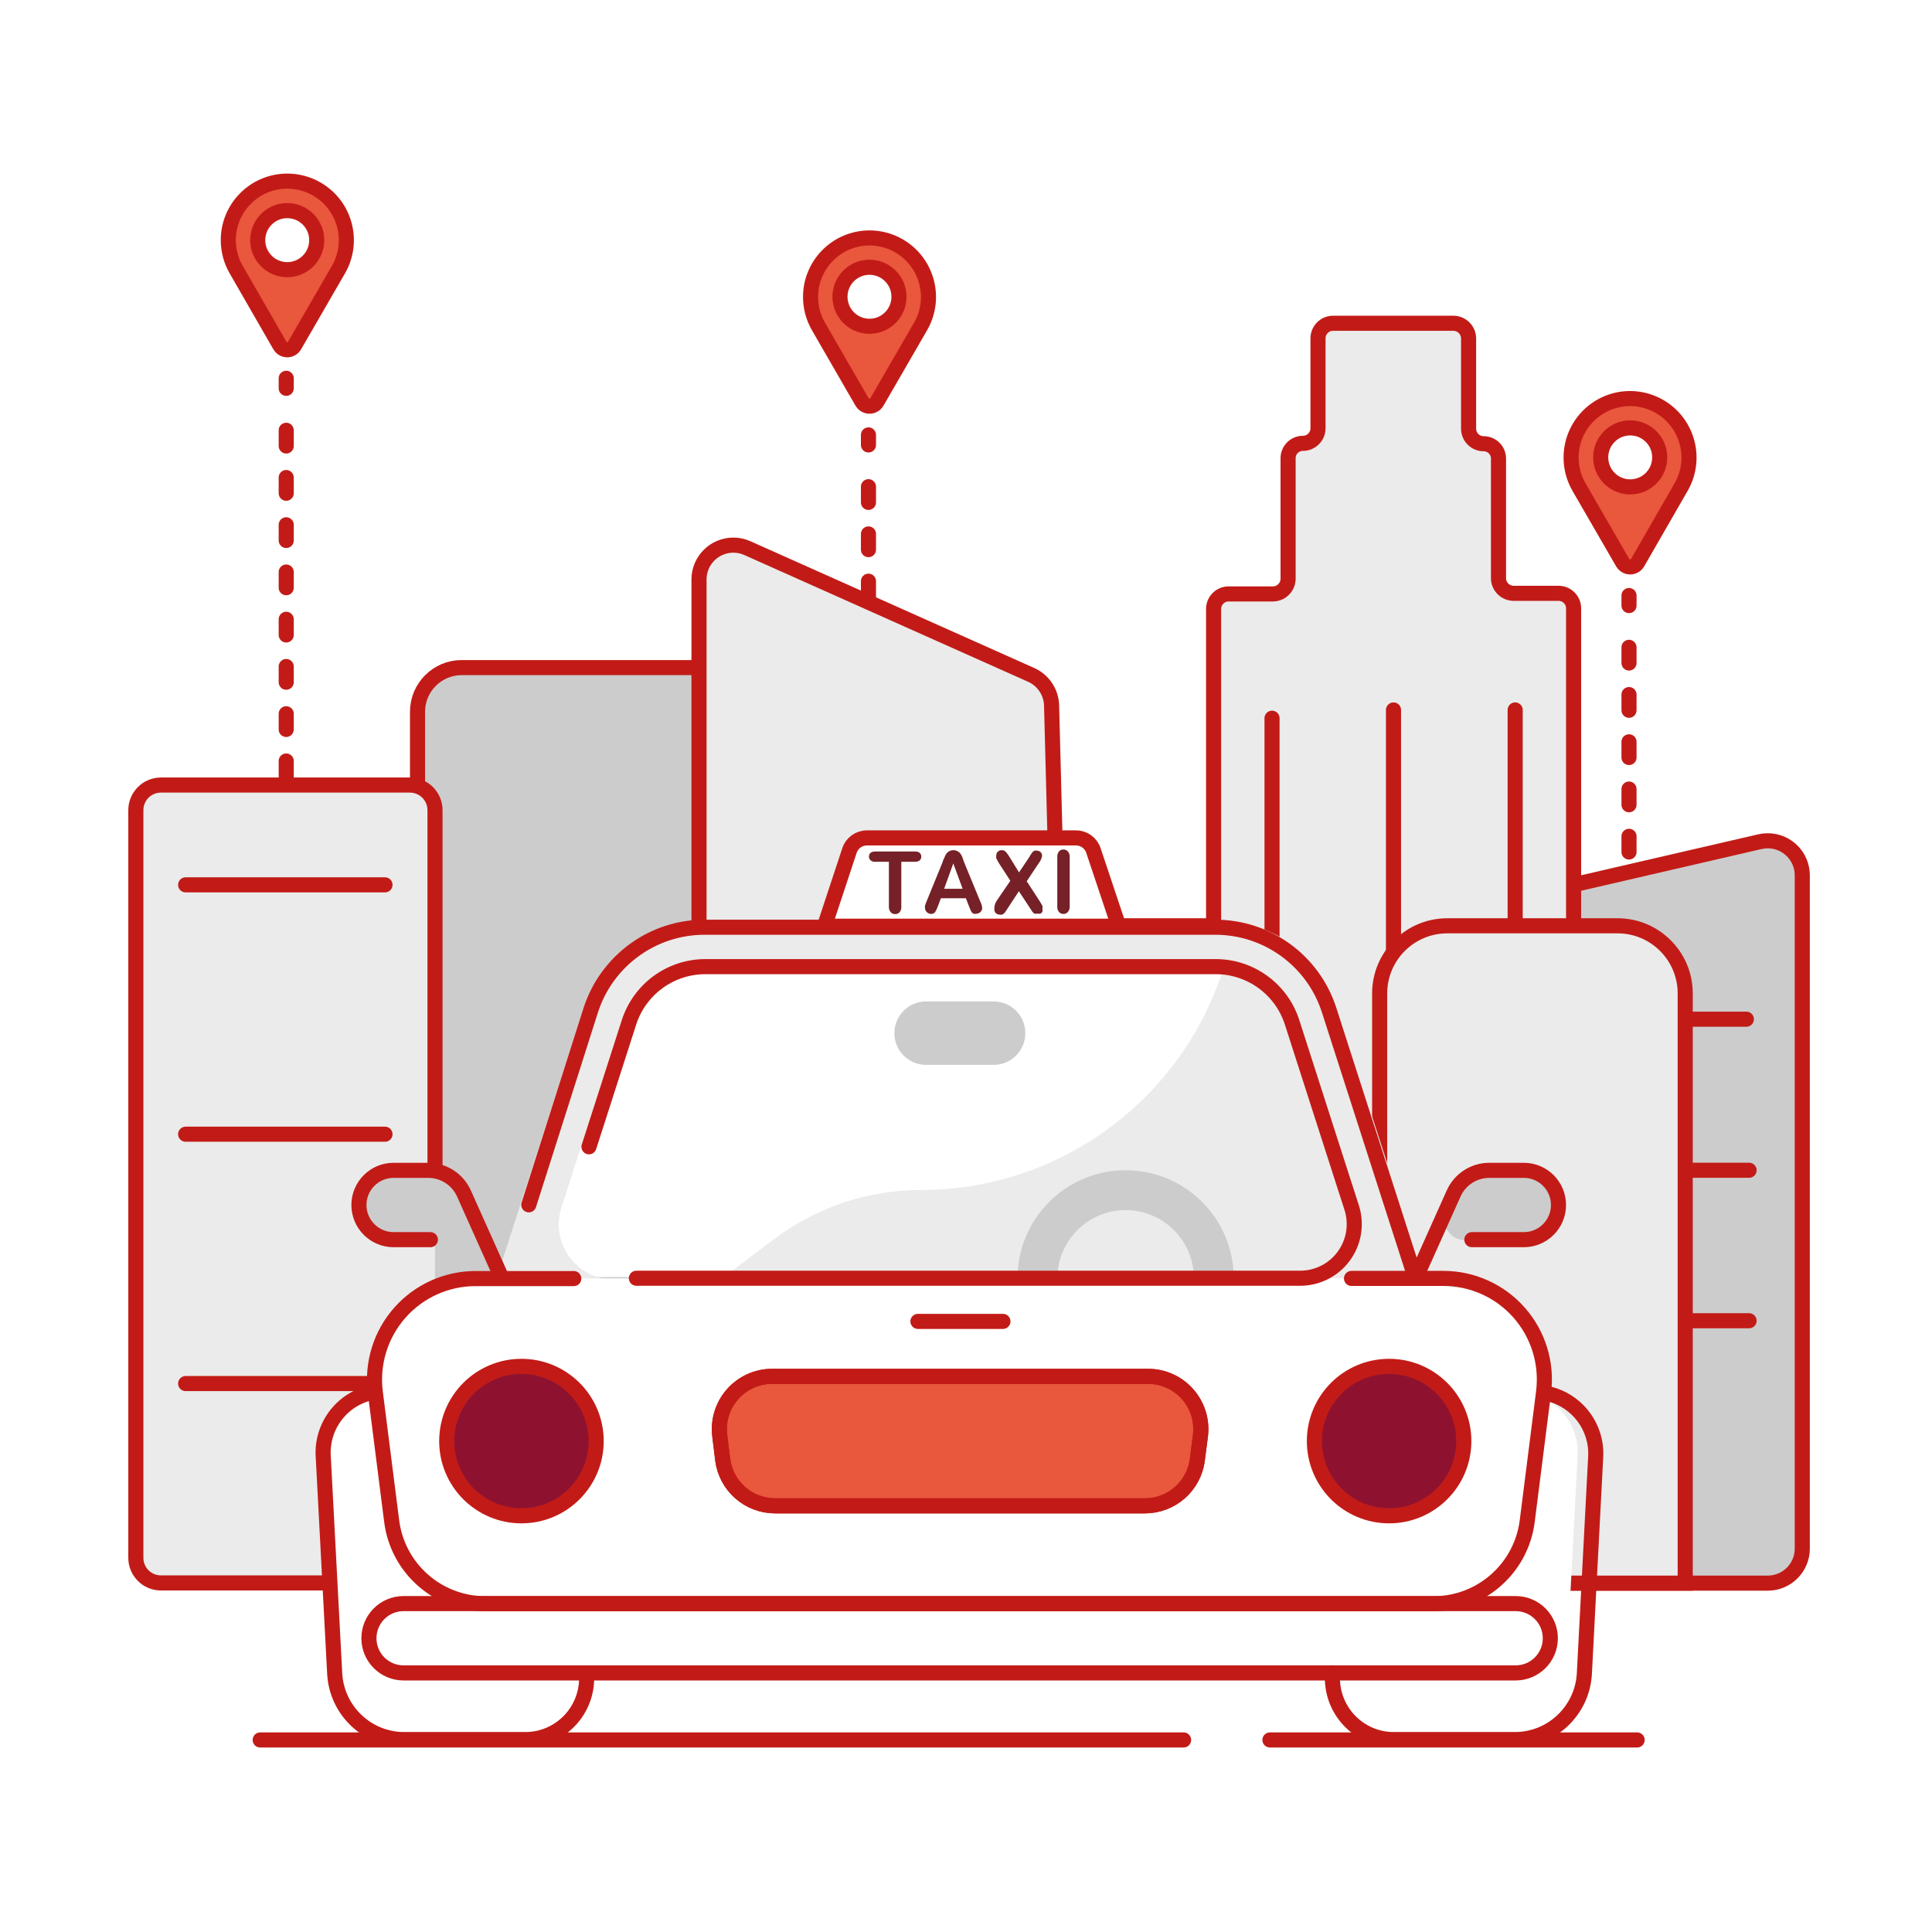 <?xml version="1.0" encoding="UTF-8"?>
<svg width="128px" height="128px" viewBox="0 0 128 128" version="1.1" xmlns="http://www.w3.org/2000/svg" xmlns:xlink="http://www.w3.org/1999/xlink">
    <title>If your car breaks down while you are on tour/vacation, we will provide you an alternate car/taxi at that place for 3 days while your car is undergoing repairs.Cost for the alternate car/taxi will be borne by us,as per specified limits.</title>
    <g id="Page-1" stroke="none" stroke-width="1" fill="none" fill-rule="evenodd">
        <g id="1" transform="translate(-1441, -14523)">
            <g id="If-your-car-breaks-down-while-you-are-on-tour/vacation,-we-will-provide-you-an-alternate-car/taxi-at-that-place-for-3-days-while-your-car-is-undergoing-repairs.Cost-for-the-alternate-car/taxi-will-be-borne-by-us,as-per-specified-limits." transform="translate(1441, 14523)">
                <g id="Understand-the-loss-to-your-damaged-car-and-finalise-your-claim-on-the-spot-Copy" fill="#FFFFFF">
                    <polygon id="Fill-1" points="0 128 128 128 128 0 0 0"></polygon>
                </g>
                <g id="Group-163" transform="translate(9, 12)">
                    <line x1="98.926" y1="27.455" x2="98.926" y2="28.12" id="Stroke-1" stroke="#C21B17" stroke-linecap="round" stroke-linejoin="round"></line>
                    <line x1="98.926" y1="30.887" x2="98.926" y2="58.648" id="Stroke-2" stroke="#C21B17" stroke-linecap="round" stroke-linejoin="round" stroke-dasharray="1.04,2.09"></line>
                    <line x1="98.926" y1="60.045" x2="98.926" y2="60.71" id="Stroke-3" stroke="#C21B17" stroke-linecap="round" stroke-linejoin="round"></line>
                    <line x1="48.538" y1="16.814" x2="48.538" y2="17.478" id="Stroke-4" stroke="#C21B17" stroke-linecap="round" stroke-linejoin="round"></line>
                    <line x1="48.538" y1="20.245" x2="48.538" y2="48.007" id="Stroke-5" stroke="#C21B17" stroke-linecap="round" stroke-linejoin="round" stroke-dasharray="1.04,2.09"></line>
                    <line x1="48.538" y1="49.403" x2="48.538" y2="50.068" id="Stroke-6" stroke="#C21B17" stroke-linecap="round" stroke-linejoin="round"></line>
                    <line x1="9.963" y1="13.062" x2="9.963" y2="13.727" id="Stroke-7" stroke="#C21B17" stroke-linecap="round" stroke-linejoin="round"></line>
                    <line x1="9.963" y1="16.508" x2="9.963" y2="44.269" id="Stroke-8" stroke="#C21B17" stroke-linecap="round" stroke-linejoin="round" stroke-dasharray="1.04,2.09"></line>
                    <line x1="9.963" y1="45.652" x2="9.963" y2="46.317" id="Stroke-9" stroke="#C21B17" stroke-linecap="round" stroke-linejoin="round"></line>
                    <g id="Group-162">
                        <path d="M21.575,32.23 L40.424,32.23 L40.424,92.887 L18.662,92.887 L18.662,35.144 C18.669,33.538 19.969,32.238 21.575,32.23" id="Fill-10" fill="#CCCCCC"></path>
                        <path d="M21.575,32.23 L40.424,32.23 L40.424,92.887 L18.662,92.887 L18.662,35.144 C18.669,33.538 19.969,32.238 21.575,32.23 Z" id="Stroke-12" stroke="#C21B17"></path>
                        <path d="M59.539,49.337 L71.072,49.337 C72.181,49.337 73.081,50.236 73.081,51.345 L73.081,90.865 C73.081,91.975 72.181,92.874 71.072,92.874 L59.539,92.874 C58.43,92.874 57.531,91.975 57.531,90.865 L57.531,51.345 C57.531,50.236 58.43,49.337 59.539,49.337" id="Fill-14" fill="#CCCCCC"></path>
                        <path d="M59.539,49.337 L71.072,49.337 C72.181,49.337 73.081,50.236 73.081,51.345 L73.081,90.865 C73.081,91.975 72.181,92.874 71.072,92.874 L59.539,92.874 C58.43,92.874 57.531,91.975 57.531,90.865 L57.531,51.345 C57.531,50.236 58.43,49.337 59.539,49.337 Z" id="Stroke-16" stroke="#C21B17"></path>
                        <path d="M92.475,92.887 L108.117,92.887 C109.381,92.887 110.406,91.863 110.406,90.6 L110.406,45.985 C110.402,44.721 109.374,43.7 108.111,43.704 C107.938,43.704 107.766,43.724 107.599,43.763 L92.01,47.368 C90.973,47.604 90.238,48.526 90.24,49.589 L90.24,90.586 C90.233,91.834 91.227,92.858 92.475,92.887" id="Fill-18" fill="#CCCCCC"></path>
                        <path d="M92.475,92.887 L108.117,92.887 C109.381,92.887 110.406,91.863 110.406,90.6 L110.406,45.985 C110.402,44.721 109.374,43.7 108.111,43.704 C107.938,43.704 107.766,43.724 107.599,43.763 L92.01,47.368 C90.973,47.604 90.238,48.526 90.24,49.589 L90.24,90.586 C90.233,91.834 91.227,92.858 92.475,92.887 Z" id="Stroke-20" stroke="#C21B17"></path>
                        <g id="Group-25" transform="translate(0, 40.012)">
                            <path d="M19.82,33.255 L19.82,51.199 C19.82,52.117 19.075,52.862 18.157,52.862 L1.663,52.862 C0.745,52.862 0,52.117 0,51.199 L0,1.663 C0,0.745 0.745,-1.31934355e-14 1.663,-1.31934355e-14 L18.157,-1.31934355e-14 C19.075,-1.31934355e-14 19.82,0.745 19.82,1.663 L19.82,28.621" id="Fill-22" fill="#EBEBEB"></path>
                            <path d="M19.82,33.255 L19.82,51.199 C19.82,52.117 19.075,52.862 18.157,52.862 L1.663,52.862 C0.745,52.862 0,52.117 0,51.199 L0,1.663 C0,0.745 0.745,-1.31934355e-14 1.663,-1.31934355e-14 L18.157,-1.31934355e-14 C19.075,-1.31934355e-14 19.82,0.745 19.82,1.663 L19.82,28.621" id="Stroke-24" stroke="#C21B17"></path>
                        </g>
                        <path d="M59.872,92.887 L39.586,92.887 C38.33,92.887 37.311,91.869 37.311,90.613 L37.311,26.377 C37.319,25.121 38.344,24.109 39.6,24.117 C39.917,24.118 40.228,24.186 40.517,24.316 L59.34,32.723 C60.128,33.086 60.643,33.864 60.67,34.731 L62.119,90.533 C62.171,91.781 61.201,92.834 59.953,92.885 C59.926,92.886 59.899,92.887 59.872,92.887" id="Fill-26" fill="#EBEBEB"></path>
                        <path d="M59.872,92.887 L39.586,92.887 C38.33,92.887 37.311,91.869 37.311,90.613 L37.311,26.377 C37.319,25.121 38.344,24.109 39.6,24.117 C39.917,24.118 40.228,24.186 40.517,24.316 L59.34,32.723 C60.128,33.086 60.643,33.864 60.67,34.731 L62.119,90.533 C62.171,91.781 61.201,92.834 59.953,92.885 C59.926,92.886 59.899,92.887 59.872,92.887 Z" id="Stroke-28" stroke="#C21B17"></path>
                        <path d="M90.28,26.378 L90.28,18.396 C90.287,17.853 89.853,17.406 89.309,17.399 C89.304,17.399 89.3,17.399 89.296,17.399 C88.744,17.399 88.298,16.952 88.298,16.401 L88.298,10.416 C88.29,9.868 87.848,9.425 87.301,9.417 L79.319,9.417 C78.769,9.417 78.321,9.864 78.321,10.416 L78.321,16.375 C78.321,16.925 77.874,17.372 77.324,17.372 C76.78,17.372 76.34,17.813 76.339,18.356 C76.339,18.361 76.34,18.365 76.34,18.37 L76.34,26.351 C76.332,26.899 75.89,27.341 75.342,27.349 L72.402,27.349 C71.857,27.349 71.412,27.787 71.404,28.333 L71.404,91.917 C71.404,92.467 71.851,92.914 72.402,92.914 L94.257,92.914 C94.808,92.914 95.255,92.467 95.255,91.917 L95.255,28.293 C95.248,27.747 94.803,27.309 94.257,27.309 L91.278,27.309 C90.754,27.303 90.321,26.899 90.28,26.378" id="Fill-30" fill="#EBEBEB"></path>
                        <path d="M90.28,26.378 L90.28,18.396 C90.287,17.853 89.853,17.406 89.309,17.399 C89.304,17.399 89.3,17.399 89.296,17.399 C88.744,17.399 88.298,16.952 88.298,16.401 L88.298,10.416 C88.29,9.868 87.848,9.425 87.301,9.417 L79.319,9.417 C78.769,9.417 78.321,9.864 78.321,10.416 L78.321,16.375 C78.321,16.925 77.874,17.372 77.324,17.372 C76.78,17.372 76.34,17.813 76.339,18.356 C76.339,18.361 76.34,18.365 76.34,18.37 L76.34,26.351 C76.332,26.899 75.89,27.341 75.342,27.349 L72.402,27.349 C71.857,27.349 71.412,27.787 71.404,28.333 L71.404,91.917 C71.404,92.467 71.851,92.914 72.402,92.914 L94.257,92.914 C94.808,92.914 95.255,92.467 95.255,91.917 L95.255,28.293 C95.248,27.747 94.803,27.309 94.257,27.309 L91.278,27.309 C90.754,27.303 90.321,26.899 90.28,26.378 Z" id="Stroke-32" stroke="#C21B17" stroke-linecap="round" stroke-linejoin="round"></path>
                        <line x1="3.299" y1="46.623" x2="16.507" y2="46.623" id="Stroke-34" stroke="#C21B17" stroke-linecap="round" stroke-linejoin="round"></line>
                        <line x1="3.299" y1="63.144" x2="16.507" y2="63.144" id="Stroke-36" stroke="#C21B17" stroke-linecap="round" stroke-linejoin="round"></line>
                        <line x1="3.299" y1="79.665" x2="16.507" y2="79.665" id="Stroke-38" stroke="#C21B17" stroke-linecap="round" stroke-linejoin="round"></line>
                        <line x1="91.151" y1="55.524" x2="106.701" y2="55.524" id="Stroke-40" stroke="#C21B17" stroke-linecap="round" stroke-linejoin="round"></line>
                        <line x1="91.331" y1="65.532" x2="106.881" y2="65.532" id="Stroke-42" stroke="#C21B17" stroke-linecap="round" stroke-linejoin="round"></line>
                        <line x1="91.331" y1="75.502" x2="106.881" y2="75.502" id="Stroke-44" stroke="#C21B17" stroke-linecap="round" stroke-linejoin="round"></line>
                        <line x1="41.236" y1="51.132" x2="56.786" y2="51.132" id="Stroke-46" stroke="#C21B17" stroke-linecap="round" stroke-linejoin="round"></line>
                        <line x1="41.236" y1="57.344" x2="56.786" y2="57.344" id="Stroke-48" stroke="#C21B17" stroke-linecap="round" stroke-linejoin="round"></line>
                        <line x1="41.236" y1="63.57" x2="56.786" y2="63.57" id="Stroke-50" stroke="#C21B17" stroke-linecap="round" stroke-linejoin="round"></line>
                        <line x1="41.236" y1="69.276" x2="56.786" y2="69.276" id="Stroke-52" stroke="#C21B17" stroke-linecap="round" stroke-linejoin="round"></line>
                        <line x1="41.236" y1="75.502" x2="56.786" y2="75.502" id="Stroke-54" stroke="#C21B17" stroke-linecap="round" stroke-linejoin="round"></line>
                        <line x1="41.236" y1="81.727" x2="56.786" y2="81.727" id="Stroke-56" stroke="#C21B17" stroke-linecap="round" stroke-linejoin="round"></line>
                        <line x1="75.275" y1="35.583" x2="75.275" y2="89.23" id="Stroke-58" stroke="#C21B17" stroke-linecap="round" stroke-linejoin="round"></line>
                        <line x1="83.323" y1="35.037" x2="83.323" y2="88.684" id="Stroke-60" stroke="#C21B17" stroke-linecap="round" stroke-linejoin="round"></line>
                        <line x1="91.384" y1="35.037" x2="91.384" y2="88.684" id="Stroke-62" stroke="#C21B17" stroke-linecap="round" stroke-linejoin="round"></line>
                        <path d="M86.888,49.337 L98.141,49.337 C100.617,49.322 102.636,51.317 102.65,53.793 C102.65,53.801 102.65,53.811 102.65,53.819 L102.65,92.887 L82.406,92.887 L82.406,53.819 C82.406,51.344 84.412,49.337 86.888,49.337 Z" id="Fill-64" fill="#EBEBEB"></path>
                        <path d="M86.888,49.337 L98.141,49.337 C100.617,49.322 102.636,51.317 102.65,53.793 C102.65,53.801 102.65,53.811 102.65,53.819 L102.65,92.887 L82.406,92.887 L82.406,53.819 C82.406,51.344 84.412,49.337 86.888,49.337 L86.888,49.337 Z" id="Stroke-66" stroke="#C21B17"></path>
                        <path d="M10.522,10.881 L13.421,5.866 C14.502,3.996 13.86,1.603 11.99,0.524 C11.394,0.18 10.717,-0.001 10.029,0 C7.869,0.005 6.122,1.759 6.126,3.919 C6.128,4.602 6.308,5.274 6.651,5.866 L9.537,10.881 C9.683,11.153 10.022,11.255 10.294,11.108 C10.391,11.056 10.47,10.977 10.522,10.881" id="Fill-68" fill="#E9573D"></path>
                        <path d="M10.522,10.881 L13.421,5.866 C14.502,3.996 13.86,1.603 11.99,0.524 C11.394,0.18 10.717,-0.001 10.029,0 C7.869,0.005 6.122,1.759 6.126,3.919 C6.128,4.602 6.308,5.274 6.651,5.866 L9.537,10.881 C9.683,11.153 10.022,11.255 10.294,11.108 C10.391,11.056 10.47,10.977 10.522,10.881 Z" id="Stroke-70" stroke="#C21B17" stroke-linecap="round" stroke-linejoin="round"></path>
                        <path d="M10.029,1.955 C11.109,1.955 11.985,2.831 11.985,3.911 C11.985,4.99 11.109,5.866 10.029,5.866 C8.95,5.866 8.074,4.99 8.074,3.911 C8.074,2.831 8.95,1.955 10.029,1.955" id="Fill-72" fill="#FFFFFF"></path>
                        <path d="M10.029,1.955 C11.109,1.955 11.985,2.831 11.985,3.911 C11.985,4.99 11.109,5.866 10.029,5.866 C8.95,5.866 8.074,4.99 8.074,3.911 C8.074,2.831 8.95,1.955 10.029,1.955 Z" id="Stroke-74" stroke="#C21B17" stroke-linecap="round"></path>
                        <path d="M99.498,25.274 L102.384,20.258 C103.457,18.384 102.807,15.995 100.932,14.922 C100.346,14.587 99.682,14.408 99.006,14.406 C96.846,14.403 95.093,16.152 95.09,18.311 C95.089,18.999 95.27,19.676 95.614,20.272 L98.514,25.287 C98.678,25.557 99.03,25.642 99.3,25.477 C99.382,25.427 99.45,25.357 99.498,25.274" id="Fill-76" fill="#E9573D"></path>
                        <path d="M99.498,25.274 L102.384,20.258 C103.457,18.384 102.807,15.995 100.932,14.922 C100.346,14.587 99.682,14.408 99.006,14.406 C96.846,14.403 95.093,16.152 95.09,18.311 C95.089,18.999 95.27,19.676 95.614,20.272 L98.514,25.287 C98.678,25.557 99.03,25.642 99.3,25.477 C99.382,25.427 99.45,25.357 99.498,25.274 Z" id="Stroke-78" stroke="#C21B17" stroke-linecap="round" stroke-linejoin="round"></path>
                        <path d="M99.006,16.348 C100.086,16.348 100.961,17.224 100.961,18.303 C100.961,19.383 100.086,20.258 99.006,20.258 C97.926,20.258 97.051,19.383 97.051,18.303 C97.051,17.224 97.926,16.348 99.006,16.348" id="Fill-80" fill="#FFFFFF"></path>
                        <path d="M99.006,16.348 C100.086,16.348 100.961,17.224 100.961,18.303 C100.961,19.383 100.086,20.258 99.006,20.258 C97.926,20.258 97.051,19.383 97.051,18.303 C97.051,17.224 97.926,16.348 99.006,16.348 Z" id="Stroke-82" stroke="#C21B17" stroke-linecap="round"></path>
                        <path d="M49.097,14.632 L51.997,9.617 C53.07,7.742 52.419,5.354 50.545,4.28 C49.954,3.942 49.286,3.765 48.605,3.764 C46.445,3.769 44.697,5.523 44.702,7.683 C44.704,8.367 44.884,9.038 45.227,9.631 L48.113,14.632 C48.274,14.904 48.625,14.994 48.897,14.833 C48.979,14.783 49.048,14.715 49.097,14.632" id="Fill-84" fill="#E9573D"></path>
                        <path d="M49.097,14.632 L51.997,9.617 C53.07,7.742 52.419,5.354 50.545,4.28 C49.954,3.942 49.286,3.765 48.605,3.764 C46.445,3.769 44.697,5.523 44.702,7.683 C44.704,8.367 44.884,9.038 45.227,9.631 L48.113,14.632 C48.274,14.904 48.625,14.994 48.897,14.833 C48.979,14.783 49.048,14.715 49.097,14.632 Z" id="Stroke-86" stroke="#C21B17" stroke-linecap="round" stroke-linejoin="round"></path>
                        <path d="M48.605,5.706 C49.685,5.706 50.56,6.582 50.56,7.662 C50.56,8.741 49.685,9.617 48.605,9.617 C47.525,9.617 46.65,8.741 46.65,7.662 C46.65,6.582 47.525,5.706 48.605,5.706" id="Fill-88" fill="#FFFFFF"></path>
                        <path d="M48.605,5.706 C49.685,5.706 50.56,6.582 50.56,7.662 C50.56,8.741 49.685,9.617 48.605,9.617 C47.525,9.617 46.65,8.741 46.65,7.662 C46.65,6.582 47.525,5.706 48.605,5.706 Z" id="Stroke-90" stroke="#C21B17" stroke-linecap="round"></path>
                        <path d="M45.623,49.412 L47.33,44.276 C47.501,43.762 47.983,43.418 48.523,43.421 L62.685,43.421 C63.224,43.415 63.703,43.761 63.864,44.276 L65.586,49.412 L45.623,49.412 Z" id="Fill-92" fill="#FFFFFF"></path>
                        <path d="M51.613,45.095 L50.714,45.095 L50.714,48.052 C50.728,48.187 50.689,48.323 50.606,48.432 C50.53,48.519 50.418,48.566 50.302,48.562 C50.19,48.564 50.082,48.517 50.01,48.432 C49.922,48.325 49.88,48.189 49.891,48.052 L49.891,45.095 L48.992,45.095 C48.878,45.105 48.766,45.07 48.678,44.997 C48.606,44.935 48.566,44.843 48.57,44.749 C48.572,44.654 48.61,44.565 48.678,44.499 C48.77,44.438 48.881,44.407 48.992,44.413 L51.613,44.413 C51.73,44.403 51.846,44.438 51.938,44.51 C52.003,44.572 52.038,44.659 52.036,44.749 C52.042,44.842 52.006,44.933 51.938,44.997 C51.845,45.068 51.729,45.102 51.613,45.095" id="Fill-94" fill="#752127"></path>
                        <path d="M53.552,46.882 L54.776,46.882 L54.158,45.204 L53.552,46.882 Z M55.188,48.02 L54.993,47.511 L53.336,47.511 L53.141,48.031 C53.092,48.176 53.027,48.314 52.946,48.442 C52.88,48.515 52.784,48.555 52.686,48.551 C52.58,48.549 52.479,48.506 52.404,48.431 C52.331,48.364 52.288,48.27 52.285,48.171 C52.275,48.114 52.275,48.056 52.285,47.998 L52.371,47.76 L53.455,45.106 C53.455,45.03 53.52,44.944 53.563,44.835 C53.596,44.739 53.639,44.649 53.693,44.564 C53.741,44.496 53.804,44.441 53.877,44.402 C53.962,44.352 54.06,44.326 54.158,44.326 C54.261,44.325 54.362,44.351 54.451,44.402 C54.524,44.441 54.587,44.496 54.635,44.564 C54.686,44.63 54.726,44.703 54.754,44.781 L54.863,45.095 L55.945,47.727 C56.015,47.863 56.059,48.009 56.075,48.161 C56.073,48.26 56.03,48.354 55.957,48.421 C55.879,48.497 55.774,48.539 55.664,48.539 C55.611,48.552 55.556,48.552 55.502,48.539 C55.457,48.513 55.417,48.48 55.383,48.442 C55.344,48.384 55.31,48.323 55.285,48.258 L55.188,48.02 Z" id="Fill-96" fill="#752127"></path>
                        <path d="M57.029,47.684 L57.939,46.352 L57.17,45.171 L57.008,44.868 C56.994,44.793 56.994,44.716 57.008,44.641 C57.011,44.556 57.051,44.477 57.115,44.423 C57.182,44.359 57.272,44.324 57.365,44.326 C57.466,44.323 57.564,44.362 57.635,44.434 C57.737,44.552 57.827,44.68 57.906,44.813 L58.513,45.799 L59.174,44.813 L59.304,44.597 L59.412,44.446 L59.531,44.358 C59.581,44.347 59.633,44.347 59.682,44.358 C59.779,44.354 59.874,44.389 59.942,44.456 C60.006,44.515 60.04,44.598 60.04,44.683 C60.015,44.866 59.94,45.038 59.824,45.182 L59.022,46.384 L59.889,47.716 L60.062,48.009 C60.076,48.08 60.076,48.154 60.062,48.225 C60.078,48.285 60.078,48.35 60.062,48.41 C60.033,48.463 59.987,48.505 59.932,48.529 C59.868,48.544 59.801,48.544 59.737,48.529 C59.669,48.546 59.599,48.546 59.531,48.529 C59.48,48.498 59.436,48.457 59.401,48.41 L59.217,48.128 L58.502,47.045 L57.744,48.204 L57.614,48.399 C57.592,48.44 57.562,48.476 57.528,48.507 C57.49,48.544 57.445,48.572 57.398,48.594 C57.34,48.606 57.282,48.606 57.224,48.594 C57.131,48.596 57.041,48.561 56.975,48.496 C56.907,48.427 56.871,48.333 56.878,48.236 C56.869,48.041 56.922,47.848 57.029,47.684" id="Fill-98" fill="#752127"></path>
                        <path d="M61.048,48.041 L61.048,44.792 C61.035,44.656 61.074,44.521 61.156,44.412 C61.229,44.327 61.336,44.279 61.449,44.282 C61.564,44.278 61.676,44.325 61.751,44.412 C61.837,44.52 61.88,44.655 61.871,44.792 L61.871,48.041 C61.881,48.179 61.839,48.314 61.751,48.42 C61.676,48.507 61.564,48.556 61.449,48.55 C61.336,48.554 61.229,48.506 61.156,48.42 C61.074,48.312 61.035,48.177 61.048,48.041" id="Fill-100" fill="#752127"></path>
                        <path d="M25.484,72.608 L31.217,54.841 C32.286,51.592 35.329,49.402 38.751,49.42 L70.381,49.42 C73.802,49.406 76.843,51.594 77.916,54.841 L83.69,72.608 L25.484,72.608 Z" id="Fill-102" fill="#FFFFFF"></path>
                        <path d="M78.948,54.645 C78.055,51.872 75.751,49.863 72.988,49.257 L72.02,52.261 C69.222,60.95 61.137,66.841 52.009,66.841 L52.009,66.841 C48.497,66.841 45.08,67.985 42.277,70.101 L38.739,72.772 L84.785,72.772 L78.948,54.645 Z" id="Fill-104" fill="#EBEBEB"></path>
                        <path d="M85.386,72.771 L79.549,54.645 C78.475,51.31 75.372,49.048 71.867,49.048 L37.395,49.048 C33.89,49.048 30.787,51.31 29.713,54.645 L23.876,72.771 L25.356,75.68 L35.844,72.771 L31.678,72.771 C29.198,72.771 27.438,70.355 28.198,67.995 L32.234,55.46 C32.956,53.219 35.042,51.7 37.395,51.7 L71.869,51.7 C74.221,51.7 76.306,53.218 77.027,55.458 L80.146,65.146 L81.064,67.995 C81.824,70.355 80.064,72.771 77.583,72.771 L68.926,72.771 L68.926,75.589 L84.157,75.589 L84.157,72.897 L85.386,72.771 Z" id="Fill-106" fill="#EBEBEB"></path>
                        <path d="M17.737,94.242 L91.416,94.242 C92.684,94.242 93.713,95.27 93.713,96.538 C93.713,97.807 92.684,98.835 91.416,98.835 L17.737,98.835 C16.469,98.835 15.442,97.807 15.442,96.538 C15.442,95.27 16.469,94.242 17.737,94.242" id="Fill-108" fill="#FFFFFF"></path>
                        <path d="M63.491,72.698 L22.526,72.698 C20.605,72.696 18.777,73.518 17.504,74.957 C16.232,76.395 15.639,78.31 15.874,80.215 L16.958,88.751 C17.345,91.884 20.007,94.239 23.164,94.242 L85.989,94.242 C89.147,94.239 91.808,91.884 92.196,88.751 L93.279,80.204 C93.515,78.301 92.923,76.387 91.653,74.949 C90.383,73.512 88.557,72.688 86.639,72.687 L63.491,72.687 L63.491,72.698 Z" id="Fill-110" fill="#FFFFFF"></path>
                        <path d="M86.813,68.181 L87.311,67.097 C87.729,66.168 88.653,65.57 89.672,65.57 L91.958,65.57 C93.226,65.57 94.254,66.599 94.254,67.867 C94.254,69.135 93.226,70.163 91.958,70.163 L88.069,70.163 C87.592,70.165 87.149,69.922 86.893,69.519 C86.638,69.117 86.607,68.611 86.813,68.181" id="Fill-112" fill="#CCCCCC"></path>
                        <path d="M22.233,68.181 L21.734,67.097 C21.316,66.168 20.393,65.57 19.373,65.57 L17.076,65.57 C15.808,65.57 14.78,66.599 14.78,67.867 C14.78,69.135 15.808,70.163 17.076,70.163 L20.965,70.163 C21.444,70.169 21.891,69.926 22.149,69.523 C22.406,69.12 22.438,68.613 22.233,68.181" id="Fill-114" fill="#CCCCCC"></path>
                        <path d="M83.032,78.525 C85.766,78.525 87.982,80.741 87.982,83.476 C87.982,86.21 85.766,88.426 83.032,88.426 C80.298,88.426 78.082,86.21 78.082,83.476 C78.082,80.741 80.298,78.525 83.032,78.525" id="Fill-116" fill="#8E1230"></path>
                        <path d="M25.547,78.525 C28.281,78.525 30.498,80.741 30.498,83.476 C30.498,86.21 28.281,88.426 25.547,88.426 C22.813,88.426 20.597,86.21 20.597,83.476 C20.597,80.741 22.813,78.525 25.547,78.525" id="Fill-118" fill="#8E1230"></path>
                        <path d="M52.356,54.348 L56.83,54.348 C57.991,54.348 58.931,55.289 58.931,56.449 C58.931,57.611 57.991,58.551 56.83,58.551 L52.356,58.551 C51.196,58.551 50.255,57.611 50.255,56.449 C50.255,55.289 51.196,54.348 52.356,54.348" id="Fill-120" fill="#CCCCCC"></path>
                        <path d="M66.849,87.765 L42.348,87.765 C40.588,87.763 39.105,86.455 38.881,84.711 L38.686,83.118 C38.563,82.123 38.871,81.123 39.534,80.371 C40.197,79.619 41.15,79.187 42.153,79.186 L67.066,79.186 C68.068,79.187 69.022,79.619 69.685,80.371 C70.348,81.123 70.657,82.123 70.532,83.118 L70.326,84.711 C70.102,86.46 68.612,87.769 66.849,87.765" id="Fill-122" fill="#E9573D"></path>
                        <path d="M65.56,68.17 C66.763,68.167 67.918,68.643 68.769,69.492 C69.62,70.342 70.099,71.495 70.099,72.698 L72.741,72.698 C72.741,68.74 69.534,65.532 65.577,65.532 C61.619,65.532 58.412,68.74 58.412,72.698 L61.054,72.698 C61.054,70.206 63.068,68.182 65.56,68.17" id="Fill-124" fill="#CCCCCC"></path>
                        <path d="M78.078,98.835 L78.078,98.921 C78.006,100.054 78.408,101.164 79.189,101.987 C79.971,102.81 81.06,103.269 82.195,103.254 L90.188,103.254 C92.611,103.231 94.606,101.341 94.76,98.921 L95.517,84.559 C95.681,82.454 94.209,80.573 92.127,80.226" id="Fill-126" fill="#FFFFFF"></path>
                        <path d="M29.858,98.835 L29.858,98.921 C29.931,100.054 29.528,101.164 28.747,101.987 C27.965,102.81 26.876,103.269 25.742,103.254 L17.748,103.254 C15.325,103.231 13.33,101.341 13.177,98.921 L12.419,84.559 C12.256,82.454 13.727,80.573 15.81,80.226" id="Fill-128" fill="#FFFFFF"></path>
                        <line x1="8.238" y1="103.276" x2="69.416" y2="103.276" id="Stroke-130" stroke="#C21B17" stroke-linecap="round" stroke-linejoin="round"></line>
                        <path d="M80.541,72.698 L86.628,72.698 C88.546,72.699 90.373,73.522 91.642,74.96 C92.912,76.398 93.504,78.312 93.268,80.215 L92.185,88.761 C91.797,91.895 89.136,94.25 85.979,94.253 L23.153,94.253 C19.996,94.25 17.335,91.895 16.947,88.761 L15.863,80.226 C15.628,78.32 16.221,76.405 17.493,74.967 C18.766,73.529 20.595,72.706 22.515,72.709 L29.013,72.709" id="Stroke-132" stroke="#C21B17" stroke-linecap="round" stroke-linejoin="round"></path>
                        <line x1="75.136" y1="103.276" x2="99.465" y2="103.276" id="Stroke-134" stroke="#C21B17" stroke-linecap="round" stroke-linejoin="round"></line>
                        <path d="M66.849,87.765 L42.348,87.765 C40.588,87.763 39.105,86.455 38.881,84.711 L38.686,83.118 C38.563,82.123 38.871,81.123 39.534,80.371 C40.197,79.619 41.15,79.187 42.153,79.186 L67.066,79.186 C68.068,79.187 69.022,79.619 69.685,80.371 C70.348,81.123 70.657,82.123 70.532,83.118 L70.326,84.711 C70.103,86.46 68.612,87.769 66.849,87.765 Z" id="Stroke-136" stroke="#C21B17" stroke-linecap="round" stroke-linejoin="round"></path>
                        <path d="M26.035,67.823 L30.14,54.922 C31.199,51.634 34.268,49.411 37.722,49.431 L71.475,49.431 C74.929,49.411 77.999,51.634 79.057,54.922 L84.776,72.697" id="Stroke-138" stroke="#C21B17" stroke-linecap="round" stroke-linejoin="round"></path>
                        <path d="M30.021,63.978 L32.674,55.725 C33.384,53.53 35.427,52.043 37.733,52.042 L71.529,52.042 C73.836,52.036 75.884,53.52 76.598,55.713 L79.652,65.213 L80.552,68.007 C80.901,69.097 80.709,70.289 80.034,71.214 C79.36,72.139 78.284,72.687 77.139,72.687 L33.162,72.687" id="Stroke-140" stroke="#C21B17" stroke-linecap="round" stroke-linejoin="round"></path>
                        <path d="M17.737,94.242 L91.416,94.242 C92.684,94.242 93.713,95.27 93.713,96.538 L93.713,96.538 C93.713,97.807 92.684,98.835 91.416,98.835 L17.737,98.835 C16.469,98.835 15.442,97.807 15.442,96.538 L15.442,96.538 C15.442,95.27 16.469,94.242 17.737,94.242 Z" id="Stroke-142" stroke="#C21B17" stroke-linecap="round" stroke-linejoin="round"></path>
                        <path d="M84.787,72.698 L87.31,67.065 C87.729,66.136 88.653,65.538 89.672,65.538 L91.958,65.538 C93.226,65.538 94.254,66.566 94.254,67.834 C94.254,69.102 93.226,70.131 91.958,70.131 L88.514,70.131" id="Stroke-144" stroke="#C21B17" stroke-linecap="round" stroke-linejoin="round"></path>
                        <path d="M24.258,72.698 L21.735,67.065 C21.316,66.136 20.392,65.538 19.373,65.538 L17.077,65.538 C15.809,65.538 14.78,66.566 14.78,67.834 C14.78,69.102 15.809,70.131 17.077,70.131 L19.514,70.131" id="Stroke-146" stroke="#C21B17" stroke-linecap="round" stroke-linejoin="round"></path>
                        <line x1="51.815" y1="75.546" x2="57.447" y2="75.546" id="Stroke-148" stroke="#C21B17" stroke-linecap="round" stroke-linejoin="round"></line>
                        <path d="M93.322,80.291 C95.405,80.638 96.876,82.519 96.713,84.624 L95.966,98.922 C95.812,101.341 93.818,103.231 91.394,103.254 L83.401,103.254 C82.266,103.269 81.177,102.809 80.396,101.987 C79.615,101.165 79.212,100.054 79.284,98.922 L79.284,98.825" id="Stroke-150" stroke="#C21B17" stroke-linecap="round" stroke-linejoin="round"></path>
                        <path d="M29.858,98.835 L29.858,98.921 C29.931,100.054 29.528,101.164 28.747,101.987 C27.965,102.81 26.876,103.269 25.742,103.254 L17.748,103.254 C15.325,103.231 13.33,101.341 13.177,98.921 L12.419,84.559 C12.256,82.454 13.727,80.573 15.81,80.226" id="Stroke-152" stroke="#C21B17" stroke-linecap="round" stroke-linejoin="round"></path>
                        <path d="M83.032,78.525 C85.766,78.525 87.982,80.741 87.982,83.476 C87.982,86.21 85.766,88.426 83.032,88.426 C80.298,88.426 78.082,86.21 78.082,83.476 C78.082,80.741 80.298,78.525 83.032,78.525 Z" id="Stroke-154" stroke="#C21B17" stroke-linecap="round" stroke-linejoin="round"></path>
                        <path d="M25.547,78.525 C28.281,78.525 30.498,80.741 30.498,83.476 C30.498,86.21 28.281,88.426 25.547,88.426 C22.813,88.426 20.597,86.21 20.597,83.476 C20.597,80.741 22.813,78.525 25.547,78.525 Z" id="Stroke-156" stroke="#C21B17" stroke-linecap="round" stroke-linejoin="round"></path>
                        <path d="M66.849,87.765 L42.348,87.765 C40.588,87.763 39.105,86.455 38.881,84.711 L38.686,83.118 C38.563,82.123 38.871,81.123 39.534,80.371 C40.197,79.619 41.15,79.187 42.153,79.186 L67.066,79.186 C68.068,79.187 69.022,79.619 69.685,80.371 C70.348,81.123 70.657,82.123 70.532,83.118 L70.326,84.711 C70.103,86.46 68.612,87.769 66.849,87.765 Z" id="Stroke-158" stroke="#C21B17" stroke-linecap="round" stroke-linejoin="round"></path>
                        <path d="M45.623,49.363 L47.28,44.348 C47.445,43.848 47.913,43.511 48.439,43.514 L62.294,43.514 C62.816,43.516 63.279,43.852 63.442,44.348 L65.12,49.363 L45.623,49.363 Z" id="Stroke-160" stroke="#C21B17" stroke-linecap="round" stroke-linejoin="round"></path>
                    </g>
                </g>
            </g>
        </g>
    </g>
</svg>